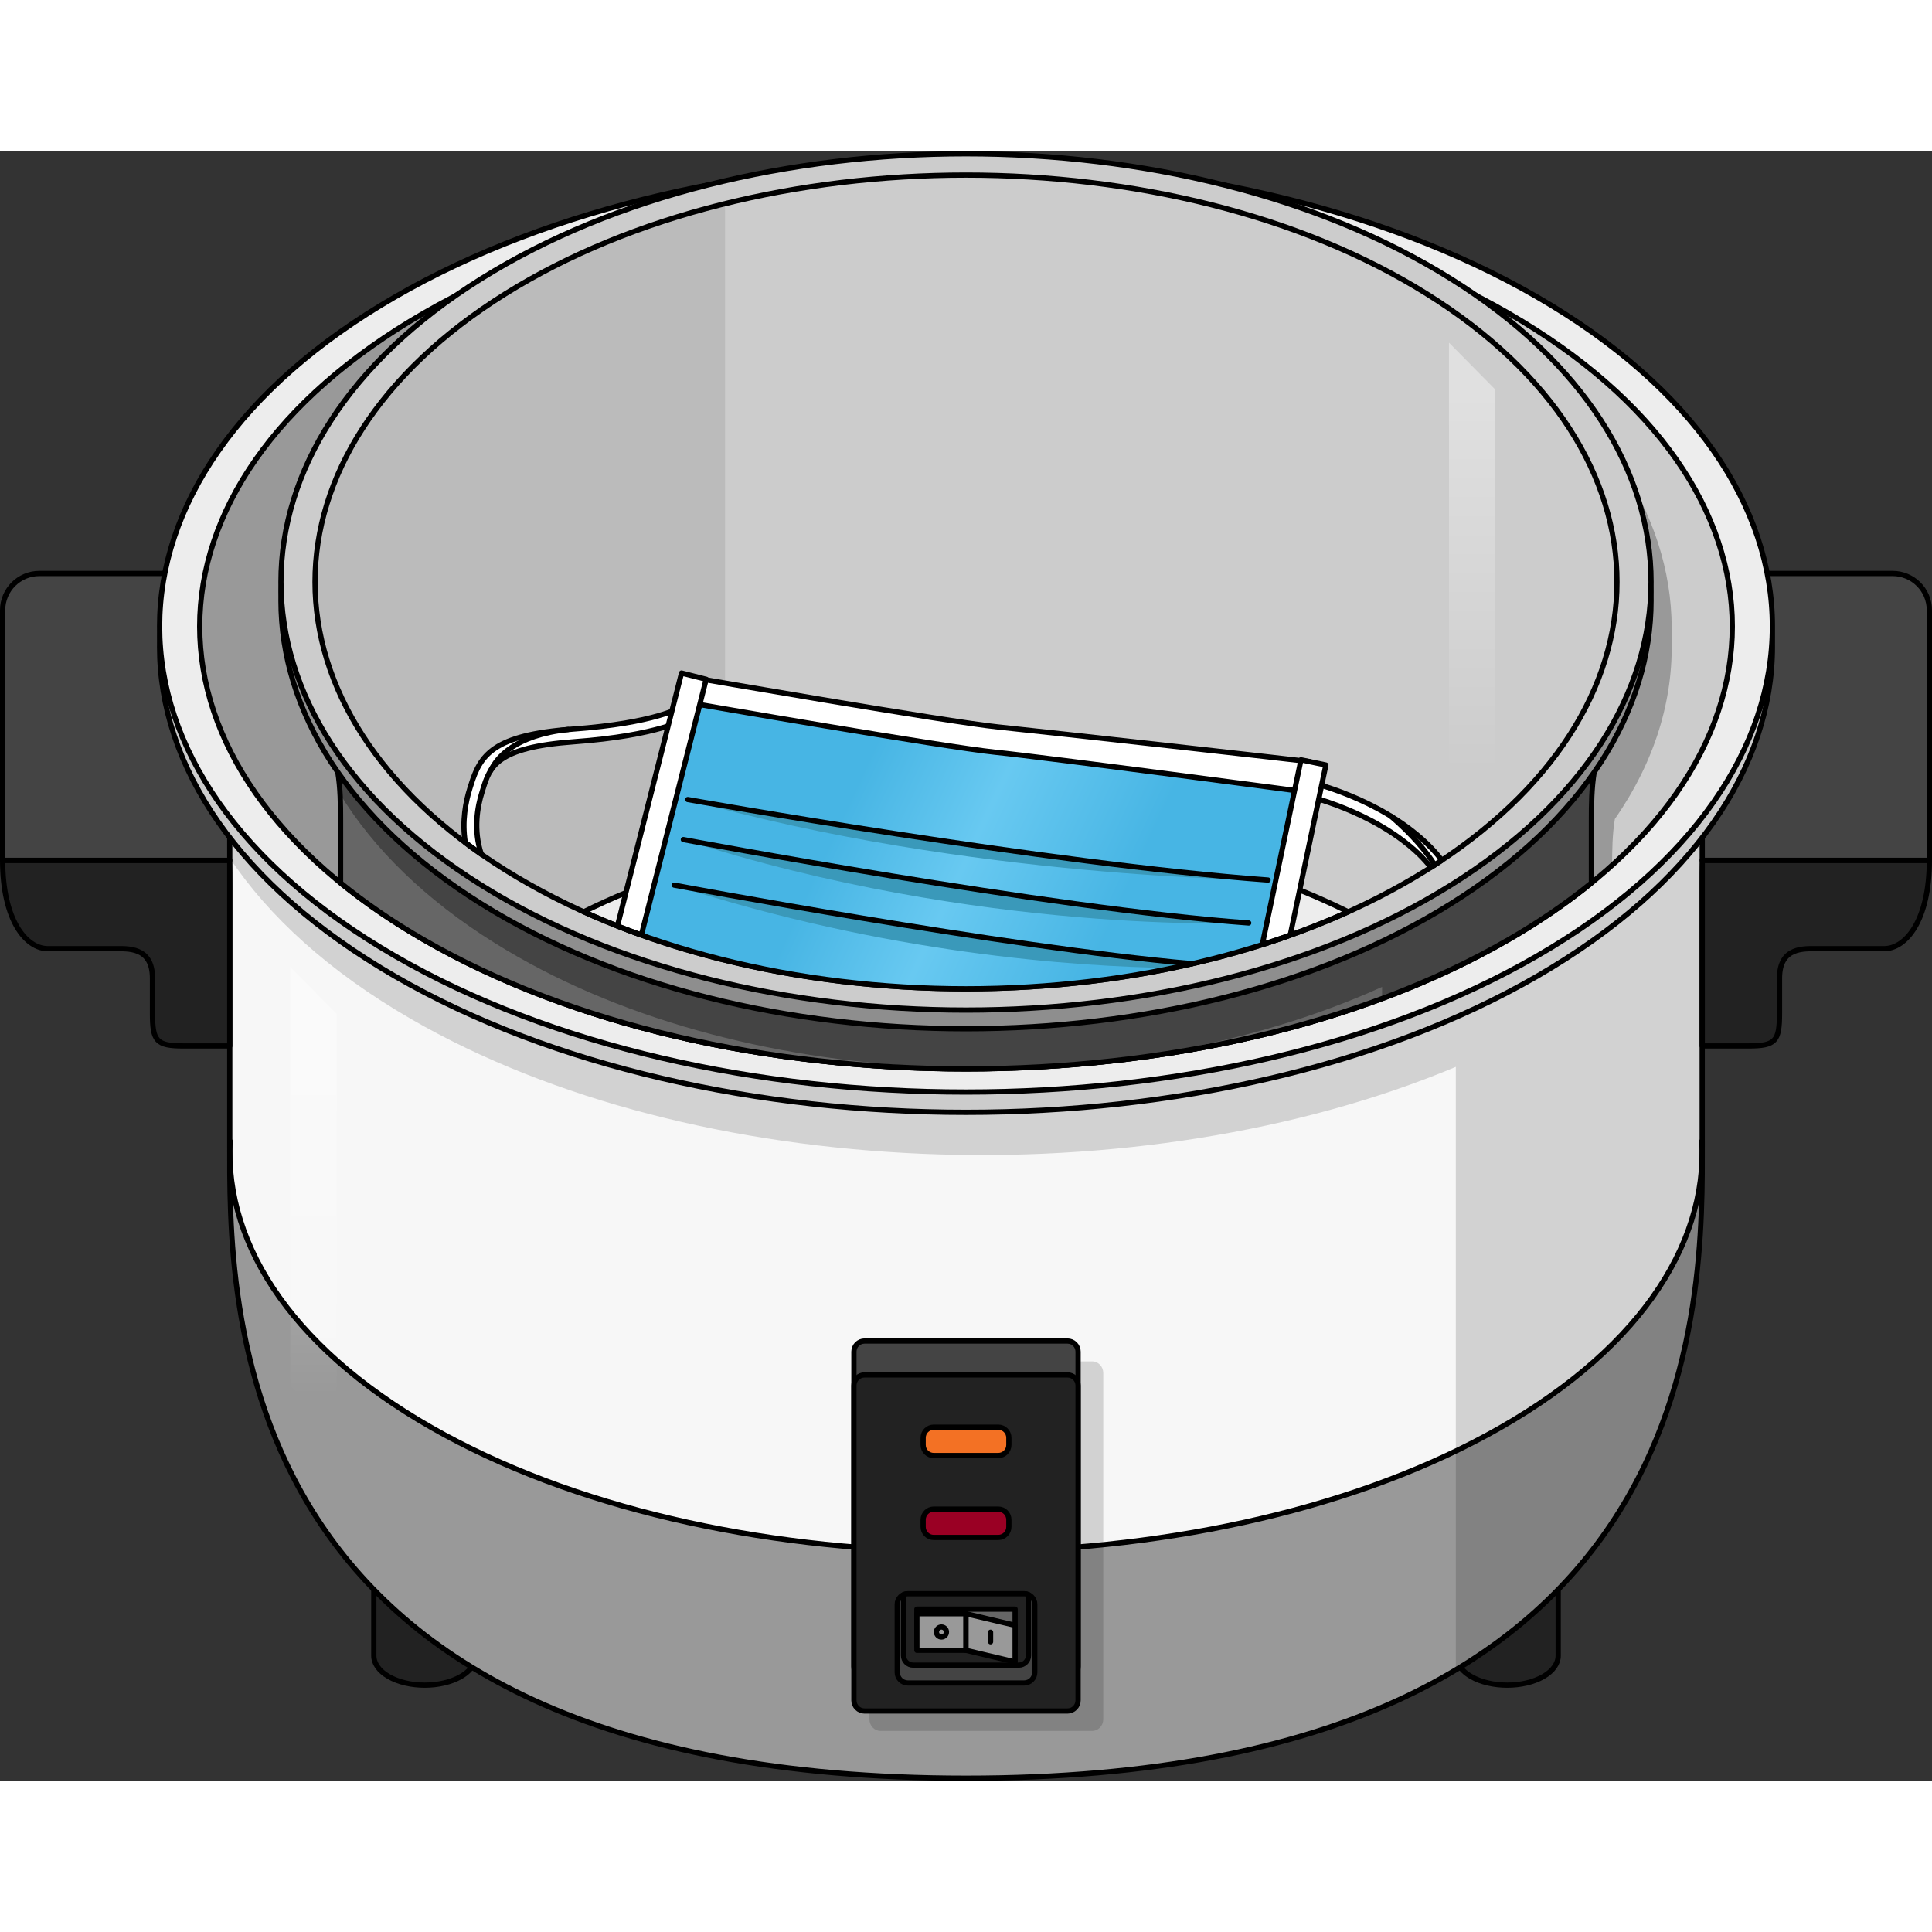 <?xml version="1.0" encoding="utf-8"?>
<!-- Created by: Science Figures, www.sciencefigures.org, Generator: Science Figures Editor -->
<!DOCTYPE svg PUBLIC "-//W3C//DTD SVG 1.1//EN" "http://www.w3.org/Graphics/SVG/1.1/DTD/svg11.dtd">
<svg version="1.1" id="Layer_1" xmlns="http://www.w3.org/2000/svg" xmlns:xlink="http://www.w3.org/1999/xlink" 
	 width="800px" height="800px" viewBox="0 0 368.883 311.154" enable-background="new 0 0 368.883 311.154"
	 xml:space="preserve">
<rect x="0" y="0" width="368.883" height="311.154" fill="#333333" stroke="none"/>
<g>
	<g>
		<g>
			<path fill="#222222" stroke="#000000" stroke-linecap="round" stroke-linejoin="round" stroke-miterlimit="10" d="
				M297.512,258.534c0-2.435-1.601-4.868-4.798-6.716c-6.397-3.695-16.866-3.695-23.264,0c-4.321,2.494-5.72,6.06-4.204,9.252
				h-0.004l13.154,27.694l0.008-0.001c0.431,0.909,1.256,1.771,2.49,2.482c3.787,2.189,9.985,2.189,13.774,0
				c1.894-1.092,2.841-2.535,2.841-3.976l0,0L297.512,258.534L297.512,258.534z"/>
			<path fill="#222222" stroke="#000000" stroke-linecap="round" stroke-linejoin="round" stroke-miterlimit="10" d="
				M71.371,258.534c0-2.435,1.6-4.868,4.798-6.716c6.397-3.695,16.867-3.695,23.262,0c4.323,2.494,5.722,6.06,4.204,9.252h0.006
				l-13.156,27.694l-0.006-0.001c-0.431,0.909-1.256,1.771-2.49,2.482c-3.789,2.189-9.987,2.189-13.776,0
				c-1.894-1.092-2.841-2.535-2.841-3.976l0,0L71.371,258.534L71.371,258.534z"/>
		</g>
		<g>
			<path fill="#999999" d="M43.869,188.961c0,29.935-2.415,121.693,140.571,121.693s140.572-91.761,140.572-121.693H43.869z"/>
			<path fill="#F7F7F7" d="M184.44,119.87H38.871c4.936,6.385,4.998,14.006,4.998,20.384v48.707h0.063
				c-1.055,20.285,12.608,40.76,40.997,56.158c54.723,29.695,144.292,29.695,199.031,0c28.381-15.398,42.04-35.873,40.985-56.158
				h0.063v-48.707c0-6.378,0.062-13.999,4.998-20.384H184.44z"/>
			<path opacity="0.15" enable-background="new    " d="M210.652,299.393c0,1.23-0.947,2.231-2.115,2.231h-40.418
				c-1.17,0-2.116-1.001-2.116-2.231v-66.091c0-1.233,0.946-2.231,2.116-2.231h40.418c1.168,0,2.115,0.998,2.115,2.231V299.393z"/>
			
				<linearGradient id="SVGID_1_" gradientUnits="userSpaceOnUse" x1="9.965" y1="465.016" x2="9.965" y2="538.98" gradientTransform="matrix(1 0 0 1 49.89 -301.127)">
				<stop  offset="0" style="stop-color:#FFFFFF;stop-opacity:0.4"/>
				<stop  offset="1" style="stop-color:#FFFFFF;stop-opacity:0"/>
			</linearGradient>
			<polygon fill="url(#SVGID_1_)" points="64.279,244.719 55.43,235.762 55.43,155.773 64.279,164.729 			"/>
			<path opacity="0.15" enable-background="new    " d="M325.012,142.944v-2.69c0-6.378,0.062-13.999,4.998-20.384h-52.045H184.44
				H38.871c3.586,4.642,4.597,9.929,4.883,14.923c7.479,11.285,19.058,21.855,34.75,30.916c54.1,31.25,139.289,34.288,199.461,9.127
				v115.113c48.215-28.876,47.047-80.053,47.047-100.988V142.944z"/>
			<g>
				<path fill="none" stroke="#000000" stroke-linecap="round" stroke-linejoin="round" stroke-miterlimit="10" d="M184.44,119.87
					H38.871c4.936,6.385,4.998,14.006,4.998,20.384v48.707h0.063c-1.055,20.285,12.608,40.76,40.997,56.158
					c54.723,29.695,144.292,29.695,199.031,0c28.381-15.398,42.04-35.873,40.985-56.158h0.063v-48.707
					c0-6.378,0.062-13.999,4.998-20.384H184.44z"/>
				<path fill="none" stroke="#000000" stroke-linecap="round" stroke-linejoin="round" stroke-miterlimit="10" d="M43.869,188.961
					c0,29.935-2.415,121.693,140.571,121.693s140.572-91.761,140.572-121.693"/>
			</g>
		</g>
		<g>
			<g>
				<path fill="#222222" stroke="#000000" stroke-linecap="round" stroke-linejoin="round" stroke-miterlimit="10" d="M0.5,135.408
					c0,11.43,4.459,16.865,8.64,16.865c4.511,0,9.458,0,12.616,0c2.598,0,7.357-0.434,7.357,5.627c0,6.059,0,0.222,0,6.711
					c0,5.327,0.741,6.229,5.954,6.229c4.224,0,8.8,0,8.8,0v-35.432H0.5z"/>
				<path fill="#444444" stroke="#000000" stroke-linecap="round" stroke-linejoin="round" stroke-miterlimit="10" d="M7.507,80.629
					c-3.87,0-7.007,3.139-7.007,7.01v47.771h43.367v-54.78H7.507z"/>
			</g>
			<g>
				<path fill="#222222" stroke="#000000" stroke-linecap="round" stroke-linejoin="round" stroke-miterlimit="10" d="
					M368.383,135.408c0,11.43-4.46,16.865-8.642,16.865c-4.511,0-9.456,0-12.616,0c-2.596,0-7.357-0.434-7.357,5.627
					c0,6.059,0,0.222,0,6.711c0,5.327-0.74,6.229-5.953,6.229c-4.224,0-8.801,0-8.801,0v-35.432H368.383z"/>
				<path fill="#444444" stroke="#000000" stroke-linecap="round" stroke-linejoin="round" stroke-miterlimit="10" d="
					M361.374,80.629c3.87,0,7.009,3.139,7.009,7.01v47.771h-43.369v-54.78H361.374z"/>
			</g>
		</g>
		<g>
			<path fill="#CCCCCC" stroke="#000000" stroke-linecap="round" stroke-linejoin="round" stroke-miterlimit="10" d="
				M293.447,157.547c-59.956,34.623-158.062,34.623-218,0c-59.967-34.623-59.967-91.252,0-125.863
				c59.938-34.621,158.044-34.621,218,0C353.398,66.295,353.398,122.924,293.447,157.547z"/>
			<path fill="#EDEDED" stroke="#000000" stroke-linecap="round" stroke-linejoin="round" stroke-miterlimit="10" d="
				M293.447,153.679c-59.956,34.62-158.062,34.62-218,0c-59.967-34.624-59.967-91.252,0-125.864c59.938-34.623,158.044-34.623,218,0
				C353.398,62.427,353.398,119.055,293.447,153.679z"/>
			<path fill="#CCCCCC" d="M288.027,150.549c-56.979,32.9-150.203,32.9-207.161,0c-56.983-32.9-56.983-86.713,0-119.604
				c56.958-32.9,150.185-32.9,207.161,0C344.996,63.836,344.996,117.646,288.027,150.549z"/>
			<path fill="#999999" d="M319.154,92.946c0.74-21.565-11.979-43.282-38.163-59.646c-50.933-31.836-134.273-31.836-185.192,0
				C69.61,49.663,56.887,71.38,57.627,92.946c-0.404,11.765,3.198,23.574,10.809,34.536c0.029,0.187,0.066,0.372,0.094,0.559
				c0.012,0.081,0.025,0.164,0.037,0.245c0.153,1.136,0.25,2.27,0.309,3.384c0.093,1.729,0.1,3.422,0.1,5.025v6.086
				c3.644,2.694,7.604,5.291,11.892,7.768c56.958,32.9,150.185,32.9,207.161,0c7.615-4.396,14.201-9.171,19.779-14.216
				c0.002-2.777,0.033-5.796,0.521-8.821C315.951,116.539,319.559,104.721,319.154,92.946z"/>
			<path fill="#999999" d="M130.287,12.213c-18.026,4.111-34.905,10.348-49.421,18.73c-56.983,32.893-56.983,86.703,0,119.604
				c14.516,8.387,31.395,14.619,49.421,18.73V12.213z"/>
			<path fill="none" stroke="#000000" stroke-linecap="round" stroke-linejoin="round" stroke-miterlimit="10" d="M288.027,150.549
				c-56.979,32.9-150.203,32.9-207.161,0c-56.983-32.9-56.983-86.713,0-119.604c56.958-32.9,150.185-32.9,207.161,0
				C344.996,63.836,344.996,117.646,288.027,150.549z"/>
			<path fill="#EDEDED" stroke="#000000" stroke-linecap="round" stroke-linejoin="round" stroke-miterlimit="10" d="
				M111.675,164.116c44.877,14.785,100.652,14.785,145.537,0C213.08,147.816,155.799,147.816,111.675,164.116z"/>
		</g>
		<g>
			<path fill="#444444" stroke="#000000" stroke-linecap="round" stroke-linejoin="round" stroke-miterlimit="10" d="
				M205.842,289.328c0,1.121-0.908,2.031-2.029,2.031H165.07c-1.121,0-2.029-0.91-2.029-2.031v-60.113
				c0-1.119,0.908-2.029,2.029-2.029h38.743c1.121,0,2.028,0.91,2.028,2.029L205.842,289.328L205.842,289.328z"/>
			<path fill="#222222" stroke="#000000" stroke-linecap="round" stroke-linejoin="round" stroke-miterlimit="10" d="
				M205.842,295.794c0,1.121-0.908,2.03-2.029,2.03H165.07c-1.121,0-2.029-0.909-2.029-2.03V235.68c0-1.12,0.908-2.029,2.029-2.029
				h38.743c1.121,0,2.028,0.909,2.028,2.029L205.842,295.794L205.842,295.794z"/>
			<path fill="#F37124" stroke="#000000" stroke-linecap="round" stroke-linejoin="round" stroke-miterlimit="10" d="
				M192.625,247.016c0,1.123-0.908,2.029-2.029,2.029h-12.309c-1.121,0-2.029-0.906-2.029-2.029v-1.355
				c0-1.122,0.908-2.031,2.029-2.031h12.309c1.121,0,2.029,0.909,2.029,2.031V247.016z"/>
			<path fill="#9A0024" stroke="#000000" stroke-linecap="round" stroke-linejoin="round" stroke-miterlimit="10" d="
				M192.625,262.658c0,1.121-0.908,2.031-2.029,2.031h-12.309c-1.121,0-2.029-0.91-2.029-2.031v-1.357
				c0-1.119,0.908-2.027,2.029-2.027h12.309c1.121,0,2.029,0.908,2.029,2.027V262.658z"/>
			<path fill="#444444" stroke="#000000" stroke-linecap="round" stroke-linejoin="round" stroke-miterlimit="10" d="
				M197.57,290.441c0,1.122-0.908,2.031-2.031,2.031h-22.195c-1.121,0-2.031-0.909-2.031-2.031v-12.979
				c0-1.121,0.91-2.029,2.031-2.029h22.195c1.123,0,2.031,0.908,2.031,2.029V290.441z"/>
			<path fill="#222222" stroke="#000000" stroke-linecap="round" stroke-linejoin="round" stroke-miterlimit="10" d="
				M195.539,275.432h-22.195c-0.298,0-0.58,0.066-0.834,0.184v11.604c0,1.02,0.824,1.846,1.844,1.846h20.175
				c1.021,0,1.845-0.826,1.845-1.846v-11.604C196.117,275.5,195.839,275.432,195.539,275.432z"/>
			<g>
				
					<rect x="175.063" y="278.37" fill="#666666" stroke="#000000" stroke-linecap="round" stroke-linejoin="round" stroke-miterlimit="10" width="18.755" height="6.991"/>
				
					<rect x="175.063" y="279.246" fill="#999999" stroke="#000000" stroke-linecap="round" stroke-linejoin="round" stroke-miterlimit="10" width="9.379" height="6.99"/>
				<polygon fill="#999999" stroke="#000000" stroke-linecap="round" stroke-linejoin="round" stroke-miterlimit="10" points="
					184.442,286.236 193.818,288.459 193.818,281.467 184.442,279.246 				"/>
			</g>
			
				<circle fill="none" stroke="#000000" stroke-linecap="round" stroke-linejoin="round" stroke-miterlimit="10" cx="179.753" cy="282.741" r="0.954"/>
			
				<line fill="none" stroke="#000000" stroke-linecap="round" stroke-linejoin="round" stroke-miterlimit="10" x1="189.13" y1="282.781" x2="189.13" y2="284.605"/>
		</g>
	</g>
	<g>
		<path fill="#666666" d="M65.025,139.715c4.674,3.806,9.948,7.434,15.84,10.834c56.958,32.9,150.185,32.9,207.162,0
			c5.888-3.398,11.158-7.024,15.828-10.826v-11.949c0-5.863,0.055-12.872,4.248-18.743H184.441H60.779
			c4.193,5.871,4.246,12.88,4.246,18.743V139.715z"/>
		<path fill="#444444" d="M61.93,110.863c0.248,0.444,0.479,0.893,0.689,1.346c0.023,0.054,0.051,0.104,0.074,0.154
			c0.23,0.509,0.434,1.023,0.62,1.541c0.042,0.113,0.079,0.229,0.119,0.342c0.155,0.455,0.298,0.91,0.425,1.369
			c0.02,0.072,0.043,0.146,0.062,0.22c0.143,0.532,0.266,1.069,0.373,1.604c0.017,0.08,0.031,0.161,0.047,0.24
			c0.094,0.488,0.176,0.979,0.246,1.469c0.008,0.062,0.019,0.129,0.028,0.191c0.155,1.146,0.253,2.285,0.312,3.409c0,0,0,0,0,0.001
			c6.354,10.377,16.19,20.099,29.521,28.431c45.961,28.733,118.326,31.522,169.443,8.386v2.215
			c8.557-3.184,16.664-6.917,24.137-11.232c5.89-3.398,11.158-7.024,15.83-10.826v-9.477v-2.475c0-5.863,0.055-12.872,4.246-18.743
			h-44.213H184.44H60.779c0.342,0.479,0.646,0.966,0.936,1.458C61.789,110.611,61.859,110.738,61.93,110.863z"/>
		<path fill="none" stroke="#000000" stroke-linecap="round" stroke-linejoin="round" stroke-miterlimit="10" d="M65.025,139.715
			c4.674,3.806,9.948,7.434,15.84,10.834c56.958,32.9,150.185,32.9,207.162,0c5.888-3.398,11.158-7.024,15.828-10.826v-11.949
			c0-5.863,0.055-12.872,4.248-18.743H184.441H60.779c4.193,5.871,4.246,12.88,4.246,18.743V139.715z"/>
		<g>
			<path fill="#8E8E8E" stroke="#000000" stroke-linecap="round" stroke-linejoin="round" stroke-miterlimit="10" d="
				M277.042,143.676c-50.933,31.838-134.272,31.838-185.192,0c-50.941-31.839-50.941-83.91,0-115.74
				c50.92-31.836,134.261-31.836,185.192,0C327.973,59.764,327.973,111.837,277.042,143.676z"/>
			<path fill="#CCCCCC" stroke="#000000" stroke-linecap="round" stroke-linejoin="round" stroke-miterlimit="10" d="
				M277.042,140.117c-50.933,31.837-134.272,31.837-185.192,0c-50.941-31.838-50.941-83.911,0-115.74
				c50.92-31.836,134.261-31.836,185.192,0C327.973,56.206,327.973,108.279,277.042,140.117z"/>
			<path fill="#CCCCCC" d="M272.439,137.239c-48.404,30.255-127.6,30.255-175.984,0c-48.408-30.255-48.408-79.738,0-109.983
				c48.387-30.254,127.58-30.254,175.984,0C320.832,57.501,320.832,106.984,272.439,137.239z"/>
			
				<linearGradient id="SVGID_2_" gradientUnits="userSpaceOnUse" x1="231.193" y1="345.811" x2="231.193" y2="419.772" gradientTransform="matrix(1 0 0 1 49.89 -301.127)">
				<stop  offset="0" style="stop-color:#FFFFFF;stop-opacity:0.4"/>
				<stop  offset="1" style="stop-color:#FFFFFF;stop-opacity:0"/>
			</linearGradient>
			<polygon fill="url(#SVGID_2_)" points="285.508,125.513 276.658,116.556 276.658,36.567 285.508,45.523 			"/>
			<path fill="#BBBBBB" d="M138.438,10.031c-15.312,3.781-29.652,9.514-41.982,17.225c-48.408,30.245-48.408,79.729,0,109.983
				c12.33,7.71,26.67,13.444,41.982,17.224V10.031z"/>
			<path fill="#EDEDED" stroke="#000000" stroke-linecap="round" stroke-linejoin="round" stroke-miterlimit="10" d="
				M111.465,145.229c43.304,19.59,102.645,19.59,145.959,0C214.934,124.098,153.945,124.098,111.465,145.229z"/>
			<g>
				<g>
					<g>
						<g>
							<path fill="#FFFFFF" stroke="#000000" stroke-linecap="round" stroke-linejoin="round" stroke-miterlimit="10" d="
								M109.371,110.342c-15.354,1.125-17.68,4.992-19.479,10.764l-0.166,0.522c-0.812,2.57-1.548,6.313-0.89,10.389
								c0.998,0.749,2.016,1.49,3.066,2.22c-1.552-4.608-0.758-9.045,0.139-11.875l0.167-0.536
								c1.334-4.282,2.486-7.978,17.338-9.062c16.398-1.197,21.541-4.426,21.75-4.566l-1.32-2.035
								C129.93,106.192,125.15,109.192,109.371,110.342z"/>
							<path fill="none" stroke="#000000" stroke-linecap="round" stroke-linejoin="round" stroke-miterlimit="10" d="
								M93.669,118.293c1.188-2.539,4.667-6.771,14.817-7.881"/>
						</g>
						<g>
							<path fill="#FFFFFF" stroke="#000000" stroke-linecap="round" stroke-linejoin="round" stroke-miterlimit="10" d="
								M272.359,132.121c-9.176-8.724-22.436-11.705-22.996-11.828l-0.334,2.662c0.132,0.031,13.148,2.953,21.801,11.183
								c0.9,0.855,1.672,1.731,2.369,2.614c0.71-0.452,1.411-0.908,2.1-1.368C274.453,134.281,273.482,133.189,272.359,132.121z"/>
							<path fill="none" stroke="#000000" stroke-linecap="round" stroke-linejoin="round" stroke-miterlimit="10" d="
								M273.938,136.277c-1.646-2.593-4.22-5.729-8.366-9.305"/>
						</g>
						<linearGradient id="SVGID_3_" gradientUnits="userSpaceOnUse" x1="162.475" y1="123.255" x2="212.665" y2="146.652">
							<stop  offset="0" style="stop-color:#47B5E4"/>
							<stop  offset="0.452" style="stop-color:#68C9F1"/>
							<stop  offset="1" style="stop-color:#47B5E4"/>
						</linearGradient>
						<path fill="url(#SVGID_3_)" d="M120.023,148.763c37.564,14.172,84.754,14.839,123.23,1.996l6.74-32.004l-118.223-16.013
							L120.023,148.763z"/>
						<g>
							<path fill="#3A99BA" d="M131.321,123.795c0,0,69.107,12.32,110.791,15.37C242.111,139.165,184.997,138.997,131.321,123.795z"
								/>
							<path fill="#3A99BA" d="M130.476,131.438c0,0,69.954,13.188,107.945,15.927C238.421,147.364,186.805,149.644,130.476,131.438
								z"/>
							<path fill="#3A99BA" d="M227.603,155.132c-35.603-3.096-98.875-14.999-98.875-14.999
								c40.531,13.13,76.606,15.574,95.056,15.83C225.062,155.699,226.335,155.423,227.603,155.132z"/>
						</g>
						<g>
							<path fill="#FFFFFF" stroke="#000000" stroke-linecap="round" stroke-linejoin="round" stroke-miterlimit="10" d="
								M249.773,122.406c-0.498-0.064-49.955-6.643-59.696-7.638c-9.862-1.012-56.694-9.149-58.685-9.495l0.833-4.783
								c0.485,0.084,48.653,8.457,58.345,9.449c9.812,1.004,57.516,6.359,59.555,6.633L249.773,122.406z"/>
							<path fill="#FFFFFF" stroke="#000000" stroke-linecap="round" stroke-linejoin="round" stroke-miterlimit="10" d="
								M117.891,147.933c1.509,0.596,3.03,1.174,4.571,1.726l12.37-48.826l-4.706-1.192L117.891,147.933z"/>
							<path fill="#FFFFFF" stroke="#000000" stroke-linecap="round" stroke-linejoin="round" stroke-miterlimit="10" d="
								M241.015,151.484c1.798-0.571,3.577-1.171,5.337-1.8l6.803-32.481l-4.752-0.995L241.015,151.484z"/>
						</g>
						<g>
							<path fill="none" stroke="#000000" stroke-linecap="round" stroke-linejoin="round" stroke-miterlimit="10" d="
								M131.321,123.795c0,0,69.107,12.32,110.791,15.37"/>
							<path fill="none" stroke="#000000" stroke-linecap="round" stroke-linejoin="round" stroke-miterlimit="10" d="
								M130.476,131.438c0,0,69.954,13.188,107.945,15.927"/>
							<path fill="none" stroke="#000000" stroke-linecap="round" stroke-linejoin="round" stroke-miterlimit="10" d="
								M128.727,140.134c0,0,63.271,11.903,98.875,15"/>
						</g>
					</g>
				</g>
			</g>
			<path fill="none" stroke="#000000" stroke-linecap="round" stroke-linejoin="round" stroke-miterlimit="10" d="M272.439,137.239
				c-48.404,30.255-127.6,30.255-175.984,0c-48.408-30.255-48.408-79.738,0-109.983c48.387-30.254,127.58-30.254,175.984,0
				C320.832,57.501,320.832,106.984,272.439,137.239z"/>
		</g>
	</g>
</g>
</svg>